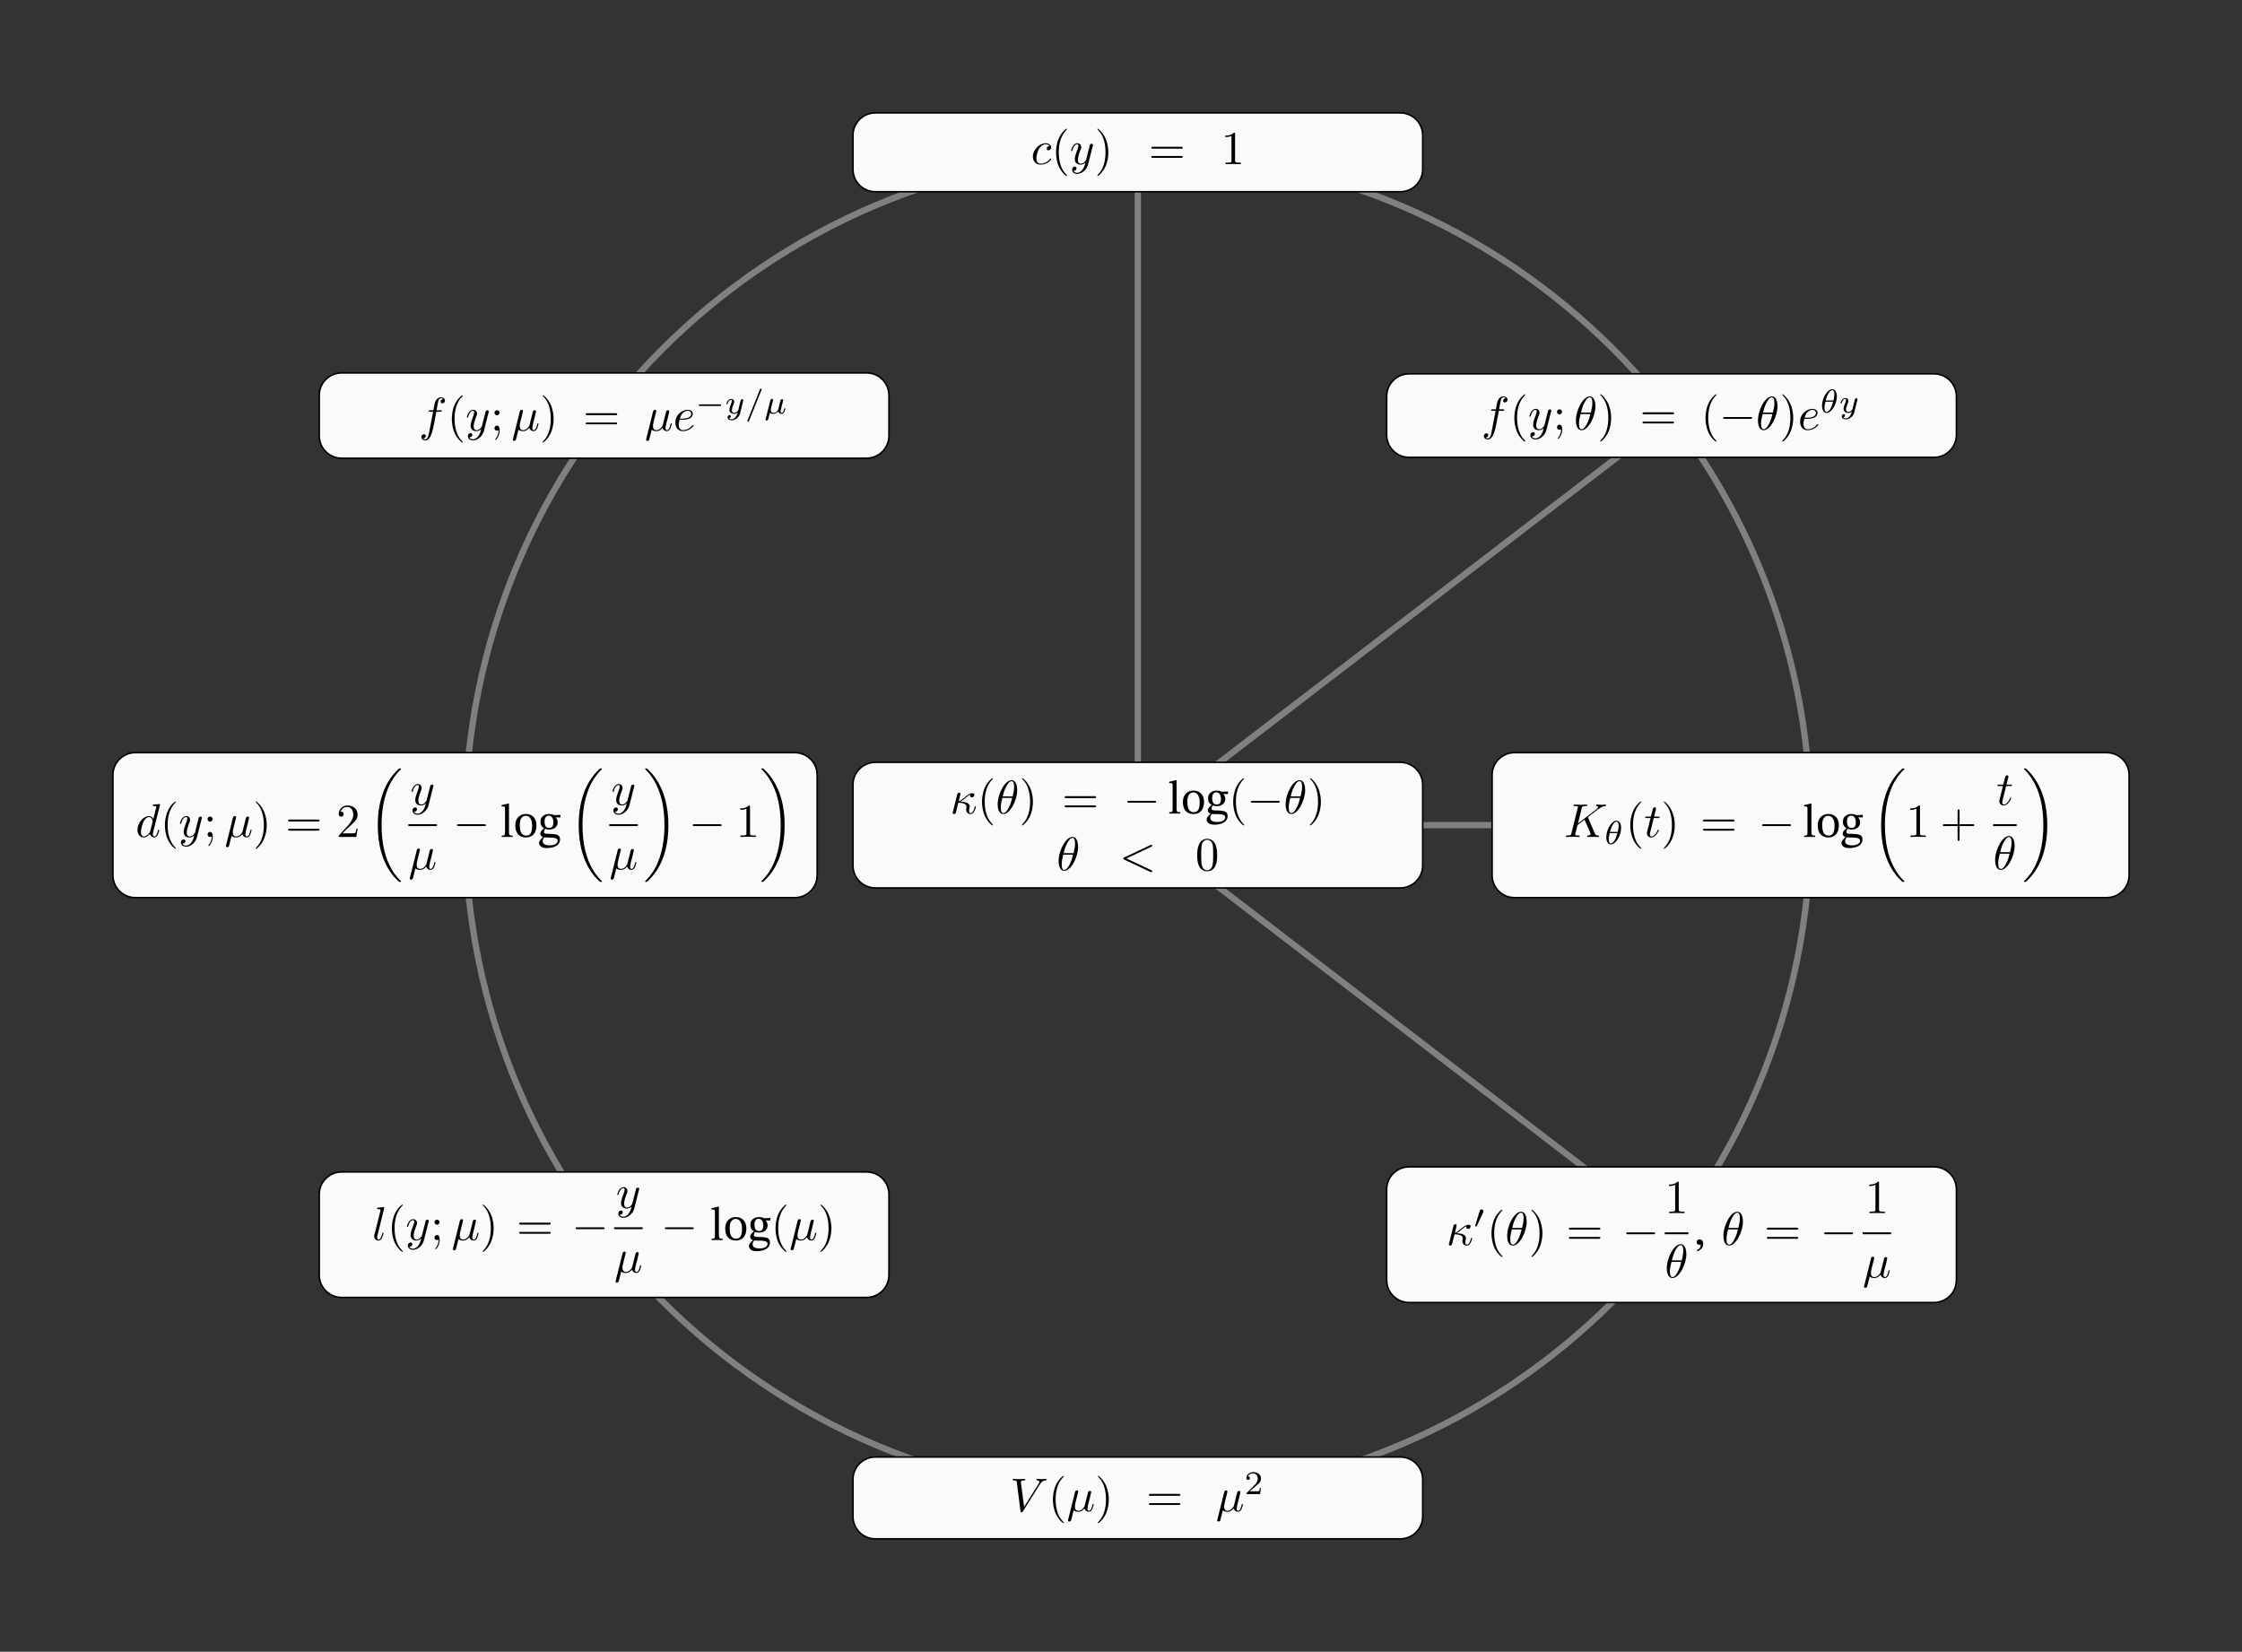 <?xml version="1.0" encoding="UTF-8"?>
<svg xmlns="http://www.w3.org/2000/svg" xmlns:xlink="http://www.w3.org/1999/xlink" width="283.395pt" height="208.778pt" viewBox="0 0 283.395 208.778" version="1.1">
<rect x="0" y="0" width="283.395" height="208.778" fill="#333333" stroke="none"/>
<defs>
<g>
<symbol overflow="visible" id="glyph0-0">
<path style="stroke:none;" d=""/>
</symbol>
<symbol overflow="visible" id="glyph0-1">
<path style="stroke:none;" d="M 0.359 -0.234 C 0.328 -0.156 0.328 -0.141 0.328 -0.094 C 0.328 0.016 0.406 0.062 0.5 0.062 C 0.688 0.062 0.719 -0.078 0.766 -0.266 C 0.828 -0.484 0.797 -0.375 1.047 -1.375 C 1.547 -1.359 2.078 -1.25 2.078 -0.875 C 2.078 -0.828 2.078 -0.797 2.062 -0.734 C 2.031 -0.641 2.031 -0.578 2.031 -0.531 C 2.031 -0.172 2.266 0.062 2.578 0.062 C 2.766 0.062 2.922 -0.047 3.047 -0.25 C 3.203 -0.5 3.266 -0.844 3.266 -0.859 C 3.266 -0.922 3.219 -0.922 3.203 -0.922 C 3.141 -0.922 3.125 -0.891 3.109 -0.812 C 3 -0.391 2.859 -0.062 2.594 -0.062 C 2.469 -0.062 2.406 -0.141 2.406 -0.359 C 2.406 -0.438 2.422 -0.594 2.453 -0.688 C 2.453 -0.734 2.484 -0.812 2.484 -0.891 C 2.484 -1.453 1.656 -1.484 1.312 -1.5 C 1.516 -1.609 1.703 -1.766 1.859 -1.906 C 2.141 -2.141 2.312 -2.281 2.562 -2.391 C 2.547 -2.359 2.531 -2.281 2.531 -2.25 C 2.531 -2.188 2.562 -2.047 2.75 -2.047 C 2.938 -2.047 3.078 -2.219 3.078 -2.375 C 3.078 -2.422 3.047 -2.578 2.844 -2.578 C 2.469 -2.578 2.125 -2.281 1.859 -2.062 C 1.453 -1.719 1.297 -1.625 1.094 -1.547 C 1.109 -1.609 1.172 -1.922 1.203 -2.016 C 1.25 -2.172 1.312 -2.453 1.312 -2.484 C 1.312 -2.578 1.25 -2.641 1.141 -2.641 C 1.125 -2.641 0.953 -2.641 0.906 -2.422 Z M 0.359 -0.234 "/>
</symbol>
<symbol overflow="visible" id="glyph0-2">
<path style="stroke:none;" d="M 2.719 -2.984 C 2.719 -3.391 2.609 -4.219 2 -4.219 C 1.172 -4.219 0.25 -2.531 0.25 -1.156 C 0.25 -0.594 0.422 0.062 0.969 0.062 C 1.812 0.062 2.719 -1.656 2.719 -2.984 Z M 0.891 -2.172 C 0.984 -2.562 1.109 -3.031 1.344 -3.453 C 1.516 -3.75 1.734 -4.094 2 -4.094 C 2.297 -4.094 2.328 -3.703 2.328 -3.359 C 2.328 -3.062 2.281 -2.766 2.141 -2.172 Z M 2.078 -1.984 C 2.016 -1.703 1.891 -1.203 1.656 -0.766 C 1.453 -0.359 1.234 -0.062 0.969 -0.062 C 0.766 -0.062 0.641 -0.234 0.641 -0.797 C 0.641 -1.047 0.688 -1.391 0.844 -1.984 Z M 2.078 -1.984 "/>
</symbol>
<symbol overflow="visible" id="glyph0-3">
<path style="stroke:none;" d="M 4.047 -2.984 C 4.109 -3.016 4.156 -3.047 4.156 -3.109 C 4.156 -3.172 4.094 -3.234 4.031 -3.234 C 4.016 -3.234 4 -3.234 3.922 -3.188 L 0.609 -1.625 C 0.547 -1.594 0.5 -1.562 0.5 -1.5 C 0.5 -1.422 0.547 -1.391 0.609 -1.359 L 3.922 0.203 C 4 0.234 4.016 0.234 4.031 0.234 C 4.094 0.234 4.156 0.188 4.156 0.125 C 4.156 0.047 4.109 0.031 4.047 -0.016 L 0.891 -1.5 Z M 4.047 -2.984 "/>
</symbol>
<symbol overflow="visible" id="glyph0-4">
<path style="stroke:none;" d="M 2.375 -2.281 C 2.281 -2.281 2.188 -2.281 2.109 -2.188 C 2.016 -2.094 2 -2 2 -1.953 C 2 -1.812 2.109 -1.75 2.219 -1.75 C 2.391 -1.75 2.562 -1.891 2.562 -2.125 C 2.562 -2.422 2.281 -2.641 1.844 -2.641 C 1.047 -2.641 0.25 -1.797 0.25 -0.953 C 0.25 -0.406 0.594 0.062 1.219 0.062 C 2.078 0.062 2.578 -0.562 2.578 -0.641 C 2.578 -0.672 2.531 -0.719 2.5 -0.719 C 2.469 -0.719 2.453 -0.703 2.422 -0.656 C 1.953 -0.062 1.297 -0.062 1.234 -0.062 C 0.844 -0.062 0.688 -0.359 0.688 -0.719 C 0.688 -0.969 0.812 -1.547 1.016 -1.922 C 1.203 -2.25 1.531 -2.516 1.859 -2.516 C 2.062 -2.516 2.281 -2.438 2.375 -2.281 Z M 2.375 -2.281 "/>
</symbol>
<symbol overflow="visible" id="glyph0-5">
<path style="stroke:none;" d="M 2.906 -2.281 C 2.938 -2.359 2.938 -2.375 2.938 -2.422 C 2.938 -2.531 2.844 -2.578 2.766 -2.578 C 2.703 -2.578 2.609 -2.547 2.547 -2.453 C 2.531 -2.422 2.484 -2.234 2.469 -2.125 C 2.422 -1.969 2.375 -1.812 2.344 -1.656 L 2.078 -0.578 C 2.047 -0.484 1.797 -0.062 1.406 -0.062 C 1.094 -0.062 1.031 -0.328 1.031 -0.547 C 1.031 -0.828 1.125 -1.203 1.328 -1.719 C 1.438 -1.969 1.453 -2.031 1.453 -2.156 C 1.453 -2.422 1.266 -2.641 0.969 -2.641 C 0.391 -2.641 0.172 -1.781 0.172 -1.719 C 0.172 -1.656 0.234 -1.656 0.25 -1.656 C 0.312 -1.656 0.312 -1.672 0.344 -1.766 C 0.5 -2.328 0.734 -2.516 0.953 -2.516 C 1 -2.516 1.094 -2.516 1.094 -2.328 C 1.094 -2.172 1.031 -2.016 1 -1.906 C 0.75 -1.266 0.641 -0.922 0.641 -0.641 C 0.641 -0.109 1.016 0.062 1.375 0.062 C 1.609 0.062 1.812 -0.031 1.984 -0.203 C 1.906 0.109 1.828 0.406 1.594 0.719 C 1.438 0.922 1.203 1.094 0.938 1.094 C 0.844 1.094 0.578 1.078 0.484 0.844 C 0.578 0.844 0.656 0.844 0.734 0.766 C 0.797 0.719 0.859 0.641 0.859 0.531 C 0.859 0.344 0.688 0.312 0.641 0.312 C 0.5 0.312 0.297 0.406 0.297 0.703 C 0.297 1 0.562 1.234 0.938 1.234 C 1.547 1.234 2.172 0.688 2.328 0 Z M 2.906 -2.281 "/>
</symbol>
<symbol overflow="visible" id="glyph0-6">
<path style="stroke:none;" d="M 2.203 -2.391 L 2.703 -2.391 C 2.828 -2.391 2.891 -2.391 2.891 -2.516 C 2.891 -2.578 2.828 -2.578 2.734 -2.578 L 2.234 -2.578 L 2.359 -3.266 C 2.375 -3.391 2.469 -3.812 2.5 -3.891 C 2.562 -4 2.656 -4.094 2.781 -4.094 C 2.812 -4.094 2.969 -4.094 3.078 -3.984 C 2.812 -3.953 2.75 -3.75 2.75 -3.656 C 2.75 -3.516 2.859 -3.453 2.969 -3.453 C 3.125 -3.453 3.297 -3.578 3.297 -3.812 C 3.297 -4.078 3.031 -4.219 2.781 -4.219 C 2.578 -4.219 2.203 -4.109 2.016 -3.516 C 1.984 -3.391 1.969 -3.328 1.828 -2.578 L 1.406 -2.578 C 1.297 -2.578 1.234 -2.578 1.234 -2.469 C 1.234 -2.391 1.281 -2.391 1.406 -2.391 L 1.797 -2.391 L 1.344 -0.031 C 1.234 0.547 1.141 1.094 0.828 1.094 C 0.797 1.094 0.656 1.094 0.531 0.984 C 0.812 0.969 0.875 0.75 0.875 0.672 C 0.875 0.531 0.766 0.453 0.641 0.453 C 0.484 0.453 0.312 0.594 0.312 0.812 C 0.312 1.078 0.578 1.234 0.828 1.234 C 1.156 1.234 1.391 0.875 1.5 0.641 C 1.688 0.266 1.828 -0.453 1.844 -0.5 Z M 2.203 -2.391 "/>
</symbol>
<symbol overflow="visible" id="glyph0-7">
<path style="stroke:none;" d="M 1.125 -1.375 C 1.297 -1.375 1.734 -1.391 2.031 -1.516 C 2.453 -1.703 2.484 -2.047 2.484 -2.141 C 2.484 -2.406 2.25 -2.641 1.844 -2.641 C 1.172 -2.641 0.281 -2.062 0.281 -1.016 C 0.281 -0.406 0.625 0.062 1.219 0.062 C 2.078 0.062 2.578 -0.562 2.578 -0.641 C 2.578 -0.672 2.531 -0.719 2.5 -0.719 C 2.469 -0.719 2.453 -0.703 2.422 -0.656 C 1.953 -0.062 1.297 -0.062 1.234 -0.062 C 0.766 -0.062 0.703 -0.562 0.703 -0.766 C 0.703 -0.828 0.719 -1.016 0.797 -1.375 Z M 0.844 -1.516 C 1.078 -2.422 1.688 -2.516 1.844 -2.516 C 2.125 -2.516 2.281 -2.344 2.281 -2.141 C 2.281 -1.516 1.328 -1.516 1.078 -1.516 Z M 0.844 -1.516 "/>
</symbol>
<symbol overflow="visible" id="glyph0-8">
<path style="stroke:none;" d="M 3.047 -2.422 C 3.047 -2.438 3.016 -2.484 3.016 -2.5 C 3.016 -2.5 3.125 -2.594 3.188 -2.641 L 4.234 -3.453 C 4.797 -3.859 5.031 -3.891 5.219 -3.906 C 5.266 -3.906 5.312 -3.906 5.312 -4.016 C 5.312 -4.047 5.297 -4.094 5.25 -4.094 C 5.125 -4.094 4.969 -4.062 4.828 -4.062 C 4.609 -4.062 4.375 -4.094 4.172 -4.094 C 4.125 -4.094 4.047 -4.094 4.047 -3.969 C 4.047 -3.922 4.078 -3.906 4.125 -3.906 C 4.25 -3.891 4.312 -3.859 4.312 -3.781 C 4.312 -3.672 4.125 -3.531 4.094 -3.5 L 1.766 -1.703 L 2.234 -3.625 C 2.297 -3.844 2.297 -3.906 2.734 -3.906 C 2.891 -3.906 2.938 -3.906 2.938 -4.016 C 2.938 -4.078 2.891 -4.094 2.859 -4.094 C 2.688 -4.094 2.266 -4.062 2.094 -4.062 C 1.922 -4.062 1.5 -4.094 1.328 -4.094 C 1.281 -4.094 1.203 -4.094 1.203 -3.969 C 1.203 -3.906 1.25 -3.906 1.375 -3.906 C 1.453 -3.906 1.562 -3.891 1.641 -3.891 C 1.734 -3.875 1.766 -3.859 1.766 -3.797 C 1.766 -3.766 1.766 -3.75 1.734 -3.688 L 0.938 -0.469 C 0.875 -0.234 0.875 -0.188 0.391 -0.188 C 0.297 -0.188 0.234 -0.188 0.234 -0.078 C 0.234 0 0.297 0 0.312 0 C 0.484 0 0.906 -0.016 1.078 -0.016 C 1.203 -0.016 1.328 -0.016 1.453 -0.016 C 1.594 -0.016 1.719 0 1.844 0 C 1.891 0 1.969 0 1.969 -0.125 C 1.969 -0.188 1.922 -0.188 1.797 -0.188 C 1.578 -0.188 1.406 -0.188 1.406 -0.297 C 1.406 -0.328 1.453 -0.469 1.469 -0.562 C 1.547 -0.875 1.625 -1.188 1.703 -1.5 L 2.594 -2.188 L 3.297 -0.578 C 3.359 -0.422 3.359 -0.406 3.359 -0.375 C 3.359 -0.188 3.109 -0.188 3.047 -0.188 C 2.984 -0.188 2.922 -0.188 2.922 -0.062 C 2.922 0 2.984 0 3 0 C 3.25 0 3.5 -0.016 3.734 -0.016 C 3.859 -0.016 4.188 0 4.328 0 C 4.344 0 4.422 0 4.422 -0.125 C 4.422 -0.188 4.359 -0.188 4.312 -0.188 C 4.062 -0.188 3.984 -0.25 3.891 -0.453 Z M 3.047 -2.422 "/>
</symbol>
<symbol overflow="visible" id="glyph0-9">
<path style="stroke:none;" d="M 1.234 -2.391 L 1.797 -2.391 C 1.922 -2.391 1.969 -2.391 1.969 -2.516 C 1.969 -2.578 1.922 -2.578 1.812 -2.578 L 1.281 -2.578 C 1.5 -3.422 1.531 -3.547 1.531 -3.578 C 1.531 -3.688 1.453 -3.75 1.359 -3.75 C 1.328 -3.75 1.172 -3.734 1.109 -3.531 L 0.875 -2.578 L 0.312 -2.578 C 0.203 -2.578 0.141 -2.578 0.141 -2.469 C 0.141 -2.391 0.188 -2.391 0.312 -2.391 L 0.828 -2.391 C 0.406 -0.688 0.375 -0.594 0.375 -0.484 C 0.375 -0.156 0.609 0.062 0.922 0.062 C 1.531 0.062 1.875 -0.812 1.875 -0.859 C 1.875 -0.922 1.828 -0.922 1.812 -0.922 C 1.75 -0.922 1.75 -0.891 1.719 -0.828 C 1.453 -0.203 1.141 -0.062 0.938 -0.062 C 0.812 -0.062 0.75 -0.141 0.75 -0.344 C 0.75 -0.484 0.766 -0.531 0.797 -0.625 Z M 1.234 -2.391 "/>
</symbol>
<symbol overflow="visible" id="glyph0-10">
<path style="stroke:none;" d="M 1.375 -2.094 C 1.406 -2.219 1.469 -2.453 1.469 -2.484 C 1.469 -2.578 1.406 -2.641 1.297 -2.641 C 1.281 -2.641 1.109 -2.641 1.062 -2.422 L 0.203 1.031 C 0.172 1.109 0.172 1.125 0.172 1.125 C 0.172 1.219 0.25 1.297 0.344 1.297 C 0.469 1.297 0.547 1.188 0.562 1.172 C 0.578 1.109 0.656 0.797 0.891 -0.125 C 1.078 0.047 1.344 0.062 1.469 0.062 C 1.891 0.062 2.125 -0.203 2.266 -0.375 C 2.312 -0.109 2.531 0.062 2.797 0.062 C 3.016 0.062 3.141 -0.078 3.25 -0.266 C 3.344 -0.484 3.422 -0.844 3.422 -0.859 C 3.422 -0.922 3.375 -0.922 3.344 -0.922 C 3.297 -0.922 3.281 -0.891 3.266 -0.812 C 3.172 -0.422 3.062 -0.062 2.812 -0.062 C 2.656 -0.062 2.641 -0.219 2.641 -0.344 C 2.641 -0.469 2.703 -0.75 2.75 -0.969 L 2.922 -1.609 C 2.938 -1.703 3 -1.922 3.016 -2.016 C 3.047 -2.156 3.109 -2.375 3.109 -2.422 C 3.109 -2.531 3.031 -2.578 2.938 -2.578 C 2.906 -2.578 2.75 -2.578 2.703 -2.375 L 2.422 -1.25 C 2.359 -0.953 2.281 -0.703 2.266 -0.641 C 2.266 -0.609 1.969 -0.062 1.484 -0.062 C 1.188 -0.062 1.047 -0.266 1.047 -0.594 C 1.047 -0.766 1.094 -0.922 1.125 -1.094 Z M 1.375 -2.094 "/>
</symbol>
<symbol overflow="visible" id="glyph0-11">
<path style="stroke:none;" d="M 3.766 -3.406 C 4.047 -3.875 4.297 -3.891 4.531 -3.906 C 4.594 -3.906 4.609 -4.016 4.609 -4.016 C 4.609 -4.062 4.578 -4.094 4.531 -4.094 C 4.375 -4.094 4.188 -4.062 4.031 -4.062 C 3.844 -4.062 3.625 -4.094 3.438 -4.094 C 3.406 -4.094 3.328 -4.094 3.328 -3.969 C 3.328 -3.906 3.375 -3.906 3.422 -3.906 C 3.578 -3.891 3.703 -3.828 3.703 -3.703 C 3.703 -3.609 3.609 -3.484 3.609 -3.484 L 1.766 -0.562 L 1.359 -3.719 C 1.359 -3.828 1.5 -3.906 1.781 -3.906 C 1.859 -3.906 1.922 -3.906 1.922 -4.016 C 1.922 -4.078 1.875 -4.094 1.844 -4.094 C 1.609 -4.094 1.344 -4.062 1.094 -4.062 C 1 -4.062 0.875 -4.078 0.766 -4.078 C 0.672 -4.078 0.547 -4.094 0.453 -4.094 C 0.406 -4.094 0.328 -4.094 0.328 -3.969 C 0.328 -3.906 0.391 -3.906 0.484 -3.906 C 0.812 -3.906 0.828 -3.844 0.844 -3.703 L 1.312 0 C 1.328 0.109 1.359 0.125 1.438 0.125 C 1.531 0.125 1.562 0.109 1.609 0.031 Z M 3.766 -3.406 "/>
</symbol>
<symbol overflow="visible" id="glyph0-12">
<path style="stroke:none;" d="M 1.547 -4.094 C 1.547 -4.094 1.547 -4.156 1.469 -4.156 C 1.328 -4.156 0.891 -4.109 0.734 -4.094 C 0.688 -4.094 0.625 -4.078 0.625 -3.969 C 0.625 -3.906 0.688 -3.906 0.766 -3.906 C 1.062 -3.906 1.062 -3.844 1.062 -3.797 L 1.047 -3.688 L 0.297 -0.688 C 0.281 -0.625 0.266 -0.578 0.266 -0.484 C 0.266 -0.141 0.531 0.062 0.812 0.062 C 1 0.062 1.156 -0.047 1.25 -0.266 C 1.359 -0.5 1.438 -0.844 1.438 -0.859 C 1.438 -0.922 1.375 -0.922 1.359 -0.922 C 1.297 -0.922 1.297 -0.891 1.281 -0.812 C 1.172 -0.422 1.062 -0.062 0.828 -0.062 C 0.641 -0.062 0.641 -0.25 0.641 -0.344 C 0.641 -0.484 0.656 -0.516 0.688 -0.625 Z M 1.547 -4.094 "/>
</symbol>
<symbol overflow="visible" id="glyph0-13">
<path style="stroke:none;" d="M 3.094 -4.094 C 3.094 -4.094 3.094 -4.156 3.016 -4.156 C 2.922 -4.156 2.359 -4.094 2.25 -4.094 C 2.203 -4.078 2.172 -4.047 2.172 -3.969 C 2.172 -3.906 2.219 -3.906 2.312 -3.906 C 2.594 -3.906 2.609 -3.859 2.609 -3.797 L 2.594 -3.688 L 2.234 -2.266 C 2.125 -2.484 1.953 -2.641 1.688 -2.641 C 0.984 -2.641 0.234 -1.766 0.234 -0.891 C 0.234 -0.328 0.562 0.062 1.031 0.062 C 1.156 0.062 1.453 0.047 1.812 -0.391 C 1.859 -0.125 2.078 0.062 2.359 0.062 C 2.562 0.062 2.703 -0.078 2.797 -0.266 C 2.906 -0.484 2.984 -0.844 2.984 -0.859 C 2.984 -0.922 2.922 -0.922 2.906 -0.922 C 2.844 -0.922 2.844 -0.891 2.828 -0.812 C 2.719 -0.422 2.609 -0.062 2.375 -0.062 C 2.203 -0.062 2.188 -0.219 2.188 -0.344 C 2.188 -0.484 2.203 -0.531 2.219 -0.625 Z M 1.844 -0.719 C 1.812 -0.609 1.812 -0.594 1.719 -0.484 C 1.453 -0.156 1.219 -0.062 1.047 -0.062 C 0.75 -0.062 0.672 -0.391 0.672 -0.625 C 0.672 -0.922 0.859 -1.656 1 -1.938 C 1.172 -2.297 1.453 -2.516 1.688 -2.516 C 2.078 -2.516 2.156 -2.016 2.156 -1.984 C 2.156 -1.953 2.141 -1.922 2.141 -1.891 Z M 1.844 -0.719 "/>
</symbol>
<symbol overflow="visible" id="glyph1-0">
<path style="stroke:none;" d=""/>
</symbol>
<symbol overflow="visible" id="glyph1-1">
<path style="stroke:none;" d="M 1.984 1.438 C 1.984 1.422 1.984 1.406 1.875 1.297 C 1.125 0.547 0.938 -0.578 0.938 -1.5 C 0.938 -2.531 1.172 -3.578 1.906 -4.328 C 1.984 -4.406 1.984 -4.406 1.984 -4.422 C 1.984 -4.469 1.953 -4.484 1.922 -4.484 C 1.859 -4.484 1.328 -4.078 0.969 -3.328 C 0.672 -2.656 0.594 -2 0.594 -1.5 C 0.594 -1.031 0.656 -0.312 0.984 0.375 C 1.344 1.109 1.859 1.5 1.922 1.5 C 1.953 1.5 1.984 1.484 1.984 1.438 Z M 1.984 1.438 "/>
</symbol>
<symbol overflow="visible" id="glyph1-2">
<path style="stroke:none;" d="M 1.734 -1.5 C 1.734 -1.969 1.656 -2.688 1.328 -3.359 C 0.969 -4.094 0.453 -4.484 0.406 -4.484 C 0.359 -4.484 0.344 -4.469 0.344 -4.422 C 0.344 -4.406 0.344 -4.406 0.453 -4.297 C 1.047 -3.703 1.375 -2.75 1.375 -1.5 C 1.375 -0.469 1.156 0.578 0.422 1.328 C 0.344 1.406 0.344 1.422 0.344 1.438 C 0.344 1.469 0.359 1.5 0.406 1.5 C 0.453 1.5 1 1.094 1.359 0.328 C 1.656 -0.328 1.734 -1 1.734 -1.5 Z M 1.734 -1.5 "/>
</symbol>
<symbol overflow="visible" id="glyph1-3">
<path style="stroke:none;" d="M 4.109 -1.953 C 4.203 -1.953 4.312 -1.953 4.312 -2.078 C 4.312 -2.203 4.203 -2.203 4.125 -2.203 L 0.531 -2.203 C 0.453 -2.203 0.328 -2.203 0.328 -2.078 C 0.328 -1.953 0.453 -1.953 0.531 -1.953 Z M 4.125 -0.797 C 4.203 -0.797 4.312 -0.797 4.312 -0.922 C 4.312 -1.031 4.203 -1.031 4.109 -1.031 L 0.531 -1.031 C 0.453 -1.031 0.328 -1.031 0.328 -0.922 C 0.328 -0.797 0.453 -0.797 0.531 -0.797 Z M 4.125 -0.797 "/>
</symbol>
<symbol overflow="visible" id="glyph1-4">
<path style="stroke:none;" d="M 2.75 -1.922 C 2.75 -2.391 2.719 -2.875 2.516 -3.312 C 2.234 -3.891 1.75 -3.984 1.5 -3.984 C 1.141 -3.984 0.703 -3.828 0.453 -3.266 C 0.266 -2.859 0.234 -2.391 0.234 -1.922 C 0.234 -1.469 0.25 -0.922 0.5 -0.469 C 0.766 0.016 1.203 0.125 1.484 0.125 C 1.812 0.125 2.266 0 2.531 -0.562 C 2.719 -0.969 2.75 -1.438 2.75 -1.922 Z M 1.484 0 C 1.25 0 0.906 -0.156 0.797 -0.719 C 0.734 -1.078 0.734 -1.641 0.734 -1.984 C 0.734 -2.375 0.734 -2.766 0.781 -3.094 C 0.891 -3.797 1.344 -3.859 1.484 -3.859 C 1.688 -3.859 2.078 -3.75 2.203 -3.156 C 2.25 -2.812 2.25 -2.359 2.25 -1.984 C 2.25 -1.531 2.25 -1.125 2.188 -0.75 C 2.094 -0.172 1.766 0 1.484 0 Z M 1.484 0 "/>
</symbol>
<symbol overflow="visible" id="glyph1-5">
<path style="stroke:none;" d="M 1.766 -3.828 C 1.766 -3.969 1.766 -3.984 1.625 -3.984 C 1.25 -3.609 0.719 -3.609 0.531 -3.609 L 0.531 -3.422 C 0.656 -3.422 1 -3.422 1.312 -3.578 L 1.312 -0.469 C 1.312 -0.25 1.297 -0.188 0.766 -0.188 L 0.562 -0.188 L 0.562 0 C 0.781 -0.016 1.297 -0.016 1.531 -0.016 C 1.781 -0.016 2.297 -0.016 2.5 0 L 2.5 -0.188 L 2.312 -0.188 C 1.781 -0.188 1.766 -0.25 1.766 -0.469 Z M 1.766 -3.828 "/>
</symbol>
<symbol overflow="visible" id="glyph1-6">
<path style="stroke:none;" d="M 1.156 -2.266 C 1.156 -2.438 1 -2.578 0.828 -2.578 C 0.656 -2.578 0.516 -2.438 0.516 -2.266 C 0.516 -2.094 0.656 -1.938 0.828 -1.938 C 1 -1.938 1.156 -2.094 1.156 -2.266 Z M 1.031 -0.062 C 1.031 0.109 1.031 0.562 0.656 1.016 C 0.609 1.062 0.609 1.078 0.609 1.094 C 0.609 1.125 0.641 1.156 0.672 1.156 C 0.734 1.156 1.172 0.672 1.172 -0.016 C 1.172 -0.188 1.156 -0.641 0.828 -0.641 C 0.625 -0.641 0.516 -0.469 0.516 -0.312 C 0.516 -0.156 0.609 0 0.828 0 C 0.859 0 0.875 0 0.875 0 C 0.922 -0.016 0.984 -0.031 1.031 -0.062 Z M 1.031 -0.062 "/>
</symbol>
<symbol overflow="visible" id="glyph1-7">
<path style="stroke:none;" d="M 2.453 -1.375 L 4.125 -1.375 C 4.203 -1.375 4.312 -1.375 4.312 -1.5 C 4.312 -1.609 4.203 -1.609 4.125 -1.609 L 2.453 -1.609 L 2.453 -3.297 C 2.453 -3.375 2.453 -3.484 2.328 -3.484 C 2.203 -3.484 2.203 -3.375 2.203 -3.297 L 2.203 -1.609 L 0.531 -1.609 C 0.453 -1.609 0.328 -1.609 0.328 -1.5 C 0.328 -1.375 0.453 -1.375 0.531 -1.375 L 2.203 -1.375 L 2.203 0.297 C 2.203 0.391 2.203 0.5 2.328 0.5 C 2.453 0.5 2.453 0.391 2.453 0.297 Z M 2.453 -1.375 "/>
</symbol>
<symbol overflow="visible" id="glyph1-8">
<path style="stroke:none;" d="M 0.766 -0.453 L 1.391 -1.078 C 2.328 -1.906 2.688 -2.219 2.688 -2.828 C 2.688 -3.5 2.141 -3.984 1.422 -3.984 C 0.734 -3.984 0.297 -3.438 0.297 -2.906 C 0.297 -2.562 0.594 -2.562 0.609 -2.562 C 0.719 -2.562 0.922 -2.641 0.922 -2.891 C 0.922 -3.047 0.812 -3.203 0.609 -3.203 C 0.562 -3.203 0.547 -3.203 0.531 -3.188 C 0.672 -3.578 1 -3.797 1.344 -3.797 C 1.891 -3.797 2.141 -3.312 2.141 -2.828 C 2.141 -2.344 1.844 -1.875 1.516 -1.5 L 0.359 -0.219 C 0.297 -0.156 0.297 -0.141 0.297 0 L 2.516 0 L 2.688 -1.047 L 2.531 -1.047 C 2.5 -0.859 2.469 -0.594 2.406 -0.516 C 2.359 -0.453 1.969 -0.453 1.844 -0.453 Z M 0.766 -0.453 "/>
</symbol>
<symbol overflow="visible" id="glyph2-0">
<path style="stroke:none;" d=""/>
</symbol>
<symbol overflow="visible" id="glyph2-1">
<path style="stroke:none;" d="M 3.938 -1.375 C 4.047 -1.375 4.156 -1.375 4.156 -1.5 C 4.156 -1.609 4.047 -1.609 3.938 -1.609 L 0.703 -1.609 C 0.609 -1.609 0.5 -1.609 0.5 -1.5 C 0.5 -1.375 0.609 -1.375 0.703 -1.375 Z M 3.938 -1.375 "/>
</symbol>
<symbol overflow="visible" id="glyph3-0">
<path style="stroke:none;" d="M 3.562 1.016 L 0.062 1.016 L 0.062 -4.703 L 3.562 -4.703 Z M 1.797 0.047 C 1.68 0.047 1.594 0.016 1.531 -0.047 C 1.477 -0.109 1.453 -0.188 1.453 -0.281 C 1.453 -0.383 1.484 -0.469 1.547 -0.531 C 1.609 -0.602 1.695 -0.641 1.812 -0.641 C 1.914 -0.641 1.992 -0.602 2.047 -0.531 C 2.109 -0.457 2.141 -0.375 2.141 -0.281 C 2.141 -0.188 2.109 -0.109 2.047 -0.047 C 1.992 0.016 1.91 0.047 1.797 0.047 Z M 0.359 -4.391 L 0.359 0.688 L 3.25 0.688 L 3.25 -4.391 Z M 1.922 -1.016 L 1.672 -1.016 L 1.672 -1.172 C 1.672 -1.328 1.691 -1.461 1.734 -1.578 C 1.785 -1.703 1.844 -1.816 1.906 -1.922 C 1.977 -2.023 2.047 -2.129 2.109 -2.234 C 2.172 -2.348 2.223 -2.473 2.266 -2.609 C 2.316 -2.742 2.344 -2.906 2.344 -3.094 C 2.344 -3.332 2.285 -3.504 2.172 -3.609 C 2.055 -3.723 1.906 -3.781 1.719 -3.781 C 1.539 -3.781 1.41 -3.75 1.328 -3.688 C 1.242 -3.625 1.203 -3.547 1.203 -3.453 C 1.203 -3.391 1.211 -3.336 1.234 -3.297 C 1.254 -3.266 1.273 -3.227 1.297 -3.188 C 1.316 -3.156 1.328 -3.098 1.328 -3.016 C 1.328 -2.93 1.301 -2.867 1.25 -2.828 C 1.195 -2.785 1.133 -2.766 1.062 -2.766 C 0.852 -2.766 0.75 -2.898 0.75 -3.172 C 0.75 -3.422 0.844 -3.617 1.031 -3.766 C 1.219 -3.922 1.461 -4 1.766 -4 C 1.961 -4 2.145 -3.969 2.312 -3.906 C 2.477 -3.844 2.613 -3.742 2.719 -3.609 C 2.82 -3.484 2.875 -3.316 2.875 -3.109 C 2.875 -2.93 2.844 -2.77 2.781 -2.625 C 2.719 -2.477 2.641 -2.336 2.547 -2.203 C 2.453 -2.078 2.352 -1.957 2.25 -1.844 C 2.156 -1.727 2.078 -1.609 2.016 -1.484 C 1.953 -1.367 1.922 -1.242 1.922 -1.109 Z M 1.922 -1.016 "/>
</symbol>
<symbol overflow="visible" id="glyph3-1">
<path style="stroke:none;" d="M 1.562 0 L 0.172 0 L 0.172 -0.172 C 0.305 -0.172 0.406 -0.18 0.469 -0.203 C 0.531 -0.234 0.566 -0.281 0.578 -0.344 C 0.586 -0.406 0.594 -0.492 0.594 -0.609 L 0.594 -3.609 C 0.594 -3.734 0.566 -3.805 0.516 -3.828 C 0.473 -3.848 0.414 -3.859 0.344 -3.859 C 0.289 -3.859 0.242 -3.859 0.203 -3.859 C 0.172 -3.859 0.156 -3.859 0.156 -3.859 L 0.156 -4.016 L 0.953 -4.219 L 1.094 -4.219 L 1.094 -0.609 C 1.094 -0.492 1.102 -0.406 1.125 -0.344 C 1.145 -0.281 1.188 -0.234 1.25 -0.203 C 1.312 -0.18 1.414 -0.172 1.562 -0.172 Z M 1.562 0 "/>
</symbol>
<symbol overflow="visible" id="glyph3-2">
<path style="stroke:none;" d="M 1.547 0.062 C 1.129 0.062 0.801 -0.066 0.562 -0.328 C 0.32 -0.586 0.203 -0.961 0.203 -1.453 C 0.203 -1.742 0.254 -1.992 0.359 -2.203 C 0.473 -2.422 0.629 -2.594 0.828 -2.719 C 1.035 -2.844 1.273 -2.906 1.547 -2.906 C 1.953 -2.906 2.273 -2.773 2.516 -2.516 C 2.754 -2.266 2.875 -1.914 2.875 -1.469 C 2.875 -1.133 2.816 -0.852 2.703 -0.625 C 2.586 -0.395 2.43 -0.223 2.234 -0.109 C 2.035 0.004 1.805 0.062 1.547 0.062 Z M 1.562 -0.172 C 1.727 -0.172 1.863 -0.207 1.969 -0.281 C 2.082 -0.363 2.172 -0.492 2.234 -0.672 C 2.297 -0.859 2.328 -1.113 2.328 -1.438 C 2.328 -1.812 2.258 -2.109 2.125 -2.328 C 1.988 -2.555 1.785 -2.672 1.516 -2.672 C 1.285 -2.672 1.102 -2.57 0.969 -2.375 C 0.832 -2.188 0.766 -1.906 0.766 -1.531 C 0.766 -1.051 0.832 -0.703 0.969 -0.484 C 1.113 -0.273 1.312 -0.172 1.562 -0.172 Z M 1.562 -0.172 "/>
</symbol>
<symbol overflow="visible" id="glyph3-3">
<path style="stroke:none;" d="M 1.141 1.406 C 0.879 1.406 0.676 1.375 0.531 1.312 C 0.383 1.25 0.281 1.164 0.219 1.062 C 0.156 0.957 0.125 0.852 0.125 0.75 C 0.125 0.645 0.164 0.535 0.25 0.422 C 0.332 0.316 0.453 0.188 0.609 0.031 L 0.609 -0.031 L 0.797 0 C 0.711 0.133 0.656 0.238 0.625 0.312 C 0.602 0.395 0.594 0.473 0.594 0.547 C 0.594 0.711 0.664 0.836 0.812 0.922 C 0.957 1.016 1.18 1.062 1.484 1.062 C 1.723 1.062 1.914 1.031 2.062 0.969 C 2.207 0.914 2.312 0.844 2.375 0.75 C 2.445 0.664 2.484 0.582 2.484 0.5 C 2.484 0.383 2.445 0.297 2.375 0.234 C 2.301 0.18 2.207 0.145 2.094 0.125 C 1.988 0.102 1.875 0.086 1.75 0.078 C 1.633 0.078 1.531 0.078 1.438 0.078 C 1.258 0.066 1.125 0.062 1.031 0.062 C 0.938 0.062 0.867 0.062 0.828 0.062 C 0.785 0.062 0.75 0.062 0.719 0.062 L 0.672 0.031 C 0.609 0.008 0.547 -0.02 0.484 -0.062 C 0.422 -0.102 0.367 -0.156 0.328 -0.219 C 0.297 -0.281 0.281 -0.348 0.281 -0.422 C 0.281 -0.492 0.301 -0.566 0.344 -0.641 C 0.383 -0.723 0.441 -0.801 0.516 -0.875 C 0.586 -0.957 0.672 -1.031 0.766 -1.094 L 0.766 -1.156 L 0.922 -1.047 C 0.898 -1.023 0.875 -0.988 0.844 -0.938 C 0.82 -0.883 0.801 -0.828 0.781 -0.766 C 0.758 -0.711 0.75 -0.664 0.75 -0.625 C 0.75 -0.562 0.77 -0.516 0.812 -0.484 C 0.852 -0.453 0.922 -0.426 1.016 -0.406 C 1.117 -0.395 1.266 -0.391 1.453 -0.391 C 1.703 -0.391 1.926 -0.375 2.125 -0.344 C 2.332 -0.32 2.492 -0.258 2.609 -0.156 C 2.723 -0.062 2.781 0.098 2.781 0.328 C 2.781 0.523 2.727 0.691 2.625 0.828 C 2.531 0.973 2.398 1.086 2.234 1.172 C 2.078 1.254 1.898 1.312 1.703 1.344 C 1.516 1.383 1.328 1.406 1.141 1.406 Z M 1.422 -0.938 C 1.316 -0.938 1.219 -0.945 1.125 -0.969 C 1.039 -0.988 0.957 -1.008 0.875 -1.031 L 0.797 -1.094 C 0.691 -1.145 0.602 -1.207 0.531 -1.281 C 0.457 -1.363 0.398 -1.457 0.359 -1.562 C 0.328 -1.664 0.312 -1.785 0.312 -1.922 C 0.312 -2.117 0.352 -2.289 0.438 -2.438 C 0.531 -2.582 0.66 -2.695 0.828 -2.781 C 0.992 -2.863 1.18 -2.906 1.391 -2.906 C 1.504 -2.906 1.613 -2.895 1.719 -2.875 C 1.832 -2.852 1.93 -2.816 2.016 -2.766 C 2.109 -2.723 2.191 -2.672 2.266 -2.609 L 2.266 -2.453 C 2.305 -2.398 2.352 -2.32 2.406 -2.219 C 2.457 -2.125 2.484 -2 2.484 -1.844 C 2.484 -1.656 2.438 -1.492 2.344 -1.359 C 2.25 -1.223 2.125 -1.117 1.969 -1.047 C 1.812 -0.973 1.629 -0.938 1.422 -0.938 Z M 1.422 -1.141 C 1.578 -1.141 1.703 -1.191 1.797 -1.297 C 1.891 -1.398 1.938 -1.594 1.938 -1.875 C 1.938 -2.125 1.883 -2.32 1.781 -2.469 C 1.688 -2.613 1.539 -2.688 1.344 -2.688 C 1.188 -2.688 1.062 -2.625 0.969 -2.5 C 0.875 -2.383 0.828 -2.203 0.828 -1.953 C 0.828 -1.691 0.875 -1.488 0.969 -1.344 C 1.07 -1.207 1.223 -1.141 1.422 -1.141 Z M 2.828 -2.797 L 2.828 -2.469 L 2.172 -2.484 L 1.969 -2.75 Z M 2.828 -2.797 "/>
</symbol>
<symbol overflow="visible" id="glyph3-4">
<path style="stroke:none;" d="M 0.422 0.797 L 0.344 0.641 C 0.414 0.609 0.488 0.566 0.562 0.516 C 0.645 0.461 0.711 0.391 0.766 0.297 C 0.816 0.203 0.844 0.078 0.844 -0.078 C 0.781 -0.055 0.719 -0.047 0.656 -0.047 C 0.539 -0.047 0.457 -0.078 0.406 -0.141 C 0.352 -0.203 0.328 -0.281 0.328 -0.375 C 0.328 -0.469 0.359 -0.547 0.422 -0.609 C 0.484 -0.68 0.578 -0.719 0.703 -0.719 C 0.797 -0.719 0.875 -0.695 0.938 -0.656 C 1.008 -0.613 1.062 -0.551 1.094 -0.469 C 1.133 -0.395 1.156 -0.305 1.156 -0.203 C 1.156 -0.035 1.129 0.102 1.078 0.219 C 1.023 0.344 0.957 0.438 0.875 0.5 C 0.801 0.57 0.723 0.629 0.641 0.672 C 0.555 0.723 0.484 0.766 0.422 0.797 Z M 0.422 0.797 "/>
</symbol>
<symbol overflow="visible" id="glyph4-0">
<path style="stroke:none;" d=""/>
</symbol>
<symbol overflow="visible" id="glyph4-1">
<path style="stroke:none;" d="M 2.141 -2.047 C 2.141 -2.484 1.969 -2.953 1.562 -2.953 C 0.938 -2.953 0.266 -1.828 0.266 -0.859 C 0.266 -0.375 0.453 0.047 0.844 0.047 C 1.484 0.047 2.141 -1.094 2.141 -2.047 Z M 0.734 -1.531 C 0.953 -2.438 1.312 -2.828 1.562 -2.828 C 1.828 -2.828 1.828 -2.359 1.828 -2.281 C 1.828 -2.125 1.797 -1.875 1.703 -1.531 Z M 1.672 -1.375 C 1.547 -0.922 1.453 -0.688 1.328 -0.484 C 1.203 -0.266 1.031 -0.078 0.844 -0.078 C 0.609 -0.078 0.578 -0.391 0.578 -0.625 C 0.578 -0.891 0.656 -1.219 0.703 -1.375 Z M 1.672 -1.375 "/>
</symbol>
<symbol overflow="visible" id="glyph4-2">
<path style="stroke:none;" d="M 2.328 -1.578 C 2.344 -1.641 2.344 -1.641 2.344 -1.672 C 2.344 -1.75 2.281 -1.812 2.203 -1.812 C 2.156 -1.812 2.078 -1.781 2.031 -1.703 C 2.016 -1.672 1.984 -1.547 1.969 -1.469 L 1.875 -1.109 C 1.859 -1.016 1.719 -0.484 1.719 -0.438 C 1.703 -0.438 1.531 -0.078 1.203 -0.078 C 0.906 -0.078 0.906 -0.344 0.906 -0.422 C 0.906 -0.656 1.016 -0.906 1.141 -1.234 C 1.188 -1.375 1.203 -1.422 1.203 -1.484 C 1.203 -1.688 1.031 -1.844 0.812 -1.844 C 0.391 -1.844 0.203 -1.281 0.203 -1.203 C 0.203 -1.156 0.25 -1.156 0.266 -1.156 C 0.328 -1.156 0.328 -1.172 0.344 -1.219 C 0.453 -1.562 0.625 -1.734 0.797 -1.734 C 0.859 -1.734 0.906 -1.688 0.906 -1.578 C 0.906 -1.484 0.859 -1.391 0.844 -1.344 C 0.641 -0.828 0.594 -0.672 0.594 -0.484 C 0.594 -0.422 0.594 -0.219 0.766 -0.094 C 0.891 0.016 1.062 0.047 1.188 0.047 C 1.344 0.047 1.5 -0.016 1.641 -0.141 C 1.578 0.078 1.531 0.266 1.359 0.469 C 1.25 0.594 1.078 0.734 0.859 0.734 C 0.828 0.734 0.625 0.734 0.547 0.594 C 0.766 0.578 0.766 0.375 0.766 0.375 C 0.766 0.234 0.656 0.203 0.609 0.203 C 0.5 0.203 0.359 0.297 0.359 0.484 C 0.359 0.703 0.562 0.859 0.859 0.859 C 1.281 0.859 1.797 0.531 1.938 0 Z M 2.328 -1.578 "/>
</symbol>
<symbol overflow="visible" id="glyph4-3">
<path style="stroke:none;" d="M 0.219 0.672 C 0.203 0.734 0.203 0.766 0.203 0.766 C 0.203 0.859 0.281 0.891 0.359 0.891 C 0.5 0.891 0.531 0.766 0.547 0.688 C 0.562 0.672 0.641 0.328 0.75 -0.078 C 0.875 0.016 1.047 0.047 1.188 0.047 C 1.547 0.047 1.781 -0.25 1.797 -0.266 C 1.875 0.031 2.172 0.047 2.234 0.047 C 2.375 0.047 2.484 -0.047 2.562 -0.188 C 2.656 -0.344 2.703 -0.578 2.703 -0.594 C 2.703 -0.656 2.656 -0.656 2.641 -0.656 C 2.578 -0.656 2.578 -0.641 2.547 -0.531 C 2.5 -0.328 2.422 -0.078 2.234 -0.078 C 2.125 -0.078 2.109 -0.172 2.109 -0.281 C 2.109 -0.359 2.141 -0.5 2.172 -0.609 C 2.188 -0.719 2.234 -0.891 2.25 -0.984 L 2.359 -1.359 C 2.375 -1.469 2.422 -1.656 2.422 -1.672 C 2.422 -1.75 2.359 -1.812 2.281 -1.812 C 2.234 -1.812 2.156 -1.781 2.109 -1.703 C 2.109 -1.672 2.062 -1.547 2.047 -1.469 L 1.953 -1.109 L 1.828 -0.594 C 1.797 -0.484 1.797 -0.484 1.766 -0.422 C 1.641 -0.234 1.453 -0.078 1.203 -0.078 C 0.859 -0.078 0.859 -0.375 0.859 -0.453 C 0.859 -0.562 0.875 -0.609 0.938 -0.844 C 0.984 -1.016 0.984 -1.047 1.031 -1.219 L 1.094 -1.453 C 1.109 -1.531 1.156 -1.703 1.156 -1.719 C 1.156 -1.781 1.094 -1.844 1.016 -1.844 C 0.859 -1.844 0.828 -1.703 0.812 -1.656 Z M 0.219 0.672 "/>
</symbol>
<symbol overflow="visible" id="glyph5-0">
<path style="stroke:none;" d=""/>
</symbol>
<symbol overflow="visible" id="glyph5-1">
<path style="stroke:none;" d="M 4.188 14.062 C 4.188 14.031 4.172 14.016 4.172 14 C 3.938 13.781 3.547 13.375 3.141 12.734 C 2.172 11.188 1.734 9.25 1.734 6.938 C 1.734 5.328 1.953 3.25 2.938 1.469 C 3.422 0.625 3.906 0.125 4.172 -0.125 C 4.188 -0.156 4.188 -0.156 4.188 -0.172 C 4.188 -0.234 4.141 -0.234 4.062 -0.234 C 3.984 -0.234 3.969 -0.234 3.875 -0.156 C 1.875 1.672 1.25 4.422 1.25 6.938 C 1.25 9.281 1.781 11.656 3.297 13.453 C 3.422 13.578 3.656 13.828 3.891 14.047 C 3.969 14.109 3.984 14.109 4.062 14.109 C 4.141 14.109 4.188 14.109 4.188 14.062 Z M 4.188 14.062 "/>
</symbol>
<symbol overflow="visible" id="glyph5-2">
<path style="stroke:none;" d="M 3.156 6.938 C 3.156 4.594 2.609 2.219 1.094 0.438 C 0.969 0.297 0.75 0.047 0.5 -0.172 C 0.438 -0.234 0.422 -0.234 0.328 -0.234 C 0.266 -0.234 0.203 -0.234 0.203 -0.172 C 0.203 -0.156 0.234 -0.125 0.25 -0.125 C 0.453 0.094 0.859 0.5 1.25 1.141 C 2.219 2.688 2.656 4.625 2.656 6.938 C 2.656 8.547 2.438 10.625 1.453 12.406 C 0.984 13.25 0.484 13.75 0.234 14 C 0.219 14.016 0.203 14.047 0.203 14.062 C 0.203 14.109 0.266 14.109 0.328 14.109 C 0.422 14.109 0.438 14.109 0.516 14.031 C 2.531 12.203 3.156 9.469 3.156 6.938 Z M 3.156 6.938 "/>
</symbol>
<symbol overflow="visible" id="glyph6-0">
<path style="stroke:none;" d=""/>
</symbol>
<symbol overflow="visible" id="glyph6-1">
<path style="stroke:none;" d="M 1.219 -1.969 C 1.25 -2.047 1.25 -2.078 1.25 -2.109 C 1.25 -2.234 1.141 -2.344 1 -2.344 C 0.844 -2.344 0.797 -2.219 0.781 -2.141 L 0.219 -0.328 C 0.219 -0.328 0.203 -0.266 0.203 -0.266 C 0.203 -0.219 0.328 -0.172 0.359 -0.172 C 0.391 -0.172 0.391 -0.188 0.422 -0.25 Z M 1.219 -1.969 "/>
</symbol>
<symbol overflow="visible" id="glyph6-2">
<path style="stroke:none;" d="M 3.109 -0.953 C 3.188 -0.953 3.281 -0.953 3.281 -1.047 C 3.281 -1.156 3.188 -1.156 3.109 -1.156 L 0.625 -1.156 C 0.547 -1.156 0.453 -1.156 0.453 -1.047 C 0.453 -0.953 0.547 -0.953 0.625 -0.953 Z M 3.109 -0.953 "/>
</symbol>
<symbol overflow="visible" id="glyph7-0">
<path style="stroke:none;" d=""/>
</symbol>
<symbol overflow="visible" id="glyph7-1">
<path style="stroke:none;" d="M 2.109 -0.766 L 1.969 -0.766 C 1.953 -0.672 1.922 -0.422 1.859 -0.375 C 1.828 -0.359 1.5 -0.359 1.453 -0.359 L 0.672 -0.359 C 1.125 -0.75 1.266 -0.859 1.516 -1.062 C 1.828 -1.312 2.109 -1.562 2.109 -1.969 C 2.109 -2.469 1.672 -2.781 1.141 -2.781 C 0.609 -2.781 0.266 -2.422 0.266 -2.031 C 0.266 -1.812 0.438 -1.797 0.484 -1.797 C 0.594 -1.797 0.703 -1.875 0.703 -2.016 C 0.703 -2.094 0.672 -2.234 0.453 -2.234 C 0.594 -2.531 0.875 -2.625 1.078 -2.625 C 1.484 -2.625 1.703 -2.297 1.703 -1.969 C 1.703 -1.594 1.453 -1.312 1.312 -1.156 L 0.312 -0.156 C 0.266 -0.125 0.266 -0.125 0.266 0 L 1.984 0 Z M 2.109 -0.766 "/>
</symbol>
<symbol overflow="visible" id="glyph7-2">
<path style="stroke:none;" d="M 2.062 -2.953 C 2.078 -3.016 2.078 -3.031 2.078 -3.031 C 2.078 -3.109 2.031 -3.141 1.984 -3.141 C 1.906 -3.141 1.891 -3.094 1.875 -3.031 L 0.312 0.859 C 0.297 0.922 0.297 0.938 0.297 0.938 C 0.297 1.016 0.359 1.047 0.391 1.047 C 0.469 1.047 0.484 1 0.5 0.938 Z M 2.062 -2.953 "/>
</symbol>
</g>
</defs>
<g id="surface1">
<path style="fill:none;stroke-width:0.797;stroke-linecap:butt;stroke-linejoin:miter;stroke:rgb(50%,50%,50%);stroke-opacity:1;stroke-miterlimit:10;" d="M 85.04 0 C 85.04 46.969 46.966 85.039 0.001 85.039 C -46.968 85.039 -85.042 46.969 -85.042 0 C -85.042 -46.969 -46.968 -85.039 0.001 -85.039 C 46.966 -85.039 85.04 -46.969 85.04 0 Z M 85.04 0 " transform="matrix(1,0,0,-1,143.823,104.293)"/>
<path style="fill:none;stroke-width:0.797;stroke-linecap:butt;stroke-linejoin:miter;stroke:rgb(50%,50%,50%);stroke-opacity:1;stroke-miterlimit:10;" d="M 0.001 0 L 0.001 85.039 M 0.001 0 L 67.466 51.766 M 0.001 0 L 85.04 0 M 0.001 0 L 67.466 -51.766 " transform="matrix(1,0,0,-1,143.823,104.293)"/>
<path style="fill-rule:nonzero;fill:rgb(98%,98%,98%);fill-opacity:1;stroke-width:0.199;stroke-linecap:butt;stroke-linejoin:miter;stroke:rgb(0%,0%,0%);stroke-opacity:1;stroke-miterlimit:10;" d="M 33.173 7.938 L -33.175 7.938 C -34.737 7.938 -36.007 6.668 -36.007 5.102 L -36.007 -5.102 C -36.007 -6.668 -34.737 -7.937 -33.175 -7.937 L 33.173 -7.937 C 34.739 -7.937 36.009 -6.668 36.009 -5.102 L 36.009 5.102 C 36.009 6.668 34.739 7.938 33.173 7.938 Z M 33.173 7.938 " transform="matrix(1,0,0,-1,143.823,104.293)"/>
<g style="fill:rgb(0%,0%,0%);fill-opacity:1;">
  <use xlink:href="#glyph0-1" x="120.091" y="102.832"/>
</g>
<g style="fill:rgb(0%,0%,0%);fill-opacity:1;">
  <use xlink:href="#glyph1-1" x="123.535" y="102.832"/>
</g>
<g style="fill:rgb(0%,0%,0%);fill-opacity:1;">
  <use xlink:href="#glyph0-2" x="125.86" y="102.832"/>
</g>
<g style="fill:rgb(0%,0%,0%);fill-opacity:1;">
  <use xlink:href="#glyph1-2" x="128.832" y="102.832"/>
</g>
<g style="fill:rgb(0%,0%,0%);fill-opacity:1;">
  <use xlink:href="#glyph1-3" x="134.241" y="102.832"/>
</g>
<g style="fill:rgb(0%,0%,0%);fill-opacity:1;">
  <use xlink:href="#glyph2-1" x="141.982" y="102.832"/>
</g>
<g style="fill:rgb(0%,0%,0%);fill-opacity:1;">
  <use xlink:href="#glyph3-1" x="147.628" y="102.832"/>
  <use xlink:href="#glyph3-2" x="149.319" y="102.832"/>
  <use xlink:href="#glyph3-3" x="152.392" y="102.832"/>
</g>
<g style="fill:rgb(0%,0%,0%);fill-opacity:1;">
  <use xlink:href="#glyph1-1" x="155.285" y="102.832"/>
</g>
<g style="fill:rgb(0%,0%,0%);fill-opacity:1;">
  <use xlink:href="#glyph2-1" x="157.61" y="102.832"/>
</g>
<g style="fill:rgb(0%,0%,0%);fill-opacity:1;">
  <use xlink:href="#glyph0-2" x="162.259" y="102.832"/>
</g>
<g style="fill:rgb(0%,0%,0%);fill-opacity:1;">
  <use xlink:href="#glyph1-2" x="165.231" y="102.832"/>
</g>
<g style="fill:rgb(0%,0%,0%);fill-opacity:1;">
  <use xlink:href="#glyph0-2" x="133.559" y="110.005"/>
</g>
<g style="fill:rgb(0%,0%,0%);fill-opacity:1;">
  <use xlink:href="#glyph0-3" x="141.488" y="110.005"/>
</g>
<g style="fill:rgb(0%,0%,0%);fill-opacity:1;">
  <use xlink:href="#glyph1-4" x="151.099" y="110.005"/>
</g>
<path style="fill-rule:nonzero;fill:rgb(98%,98%,98%);fill-opacity:1;stroke-width:0.199;stroke-linecap:butt;stroke-linejoin:miter;stroke:rgb(0%,0%,0%);stroke-opacity:1;stroke-miterlimit:10;" d="M 33.173 90.023 L -33.175 90.023 C -34.737 90.023 -36.007 88.754 -36.007 87.188 L -36.007 82.895 C -36.007 81.328 -34.737 80.059 -33.175 80.059 L 33.173 80.059 C 34.739 80.059 36.009 81.328 36.009 82.895 L 36.009 87.188 C 36.009 88.754 34.739 90.023 33.173 90.023 Z M 33.173 90.023 " transform="matrix(1,0,0,-1,143.823,104.293)"/>
<g style="fill:rgb(0%,0%,0%);fill-opacity:1;">
  <use xlink:href="#glyph0-4" x="130.307" y="20.748"/>
</g>
<g style="fill:rgb(0%,0%,0%);fill-opacity:1;">
  <use xlink:href="#glyph1-1" x="132.893" y="20.748"/>
</g>
<g style="fill:rgb(0%,0%,0%);fill-opacity:1;">
  <use xlink:href="#glyph0-5" x="135.218" y="20.748"/>
</g>
<g style="fill:rgb(0%,0%,0%);fill-opacity:1;">
  <use xlink:href="#glyph1-2" x="138.363" y="20.748"/>
</g>
<g style="fill:rgb(0%,0%,0%);fill-opacity:1;">
  <use xlink:href="#glyph1-3" x="145.195" y="20.748"/>
</g>
<g style="fill:rgb(0%,0%,0%);fill-opacity:1;">
  <use xlink:href="#glyph1-5" x="154.351" y="20.748"/>
</g>
<path style="fill-rule:nonzero;fill:rgb(98%,98%,98%);fill-opacity:1;stroke-width:0.199;stroke-linecap:butt;stroke-linejoin:miter;stroke:rgb(0%,0%,0%);stroke-opacity:1;stroke-miterlimit:10;" d="M 100.638 57.043 L 34.29 57.043 C 32.724 57.043 31.454 55.773 31.454 54.211 L 31.454 49.324 C 31.454 47.758 32.724 46.488 34.29 46.488 L 100.638 46.488 C 102.204 46.488 103.474 47.758 103.474 49.324 L 103.474 54.211 C 103.474 55.773 102.204 57.043 100.638 57.043 Z M 100.638 57.043 " transform="matrix(1,0,0,-1,143.823,104.293)"/>
<g style="fill:rgb(0%,0%,0%);fill-opacity:1;">
  <use xlink:href="#glyph0-6" x="187.253" y="54.317"/>
</g>
<g style="fill:rgb(0%,0%,0%);fill-opacity:1;">
  <use xlink:href="#glyph1-1" x="190.823" y="54.317"/>
</g>
<g style="fill:rgb(0%,0%,0%);fill-opacity:1;">
  <use xlink:href="#glyph0-5" x="193.148" y="54.317"/>
</g>
<g style="fill:rgb(0%,0%,0%);fill-opacity:1;">
  <use xlink:href="#glyph1-6" x="196.293" y="54.317"/>
</g>
<g style="fill:rgb(0%,0%,0%);fill-opacity:1;">
  <use xlink:href="#glyph0-2" x="198.949" y="54.317"/>
</g>
<g style="fill:rgb(0%,0%,0%);fill-opacity:1;">
  <use xlink:href="#glyph1-2" x="201.921" y="54.317"/>
</g>
<g style="fill:rgb(0%,0%,0%);fill-opacity:1;">
  <use xlink:href="#glyph1-3" x="207.289" y="54.317"/>
</g>
<g style="fill:rgb(0%,0%,0%);fill-opacity:1;">
  <use xlink:href="#glyph1-1" x="214.986" y="54.317"/>
</g>
<g style="fill:rgb(0%,0%,0%);fill-opacity:1;">
  <use xlink:href="#glyph2-1" x="217.313" y="54.317"/>
</g>
<g style="fill:rgb(0%,0%,0%);fill-opacity:1;">
  <use xlink:href="#glyph0-2" x="221.962" y="54.317"/>
</g>
<g style="fill:rgb(0%,0%,0%);fill-opacity:1;">
  <use xlink:href="#glyph1-2" x="224.935" y="54.317"/>
</g>
<g style="fill:rgb(0%,0%,0%);fill-opacity:1;">
  <use xlink:href="#glyph0-7" x="227.259" y="54.317"/>
</g>
<g style="fill:rgb(0%,0%,0%);fill-opacity:1;">
  <use xlink:href="#glyph4-1" x="230.042" y="52.148"/>
</g>
<g style="fill:rgb(0%,0%,0%);fill-opacity:1;">
  <use xlink:href="#glyph4-2" x="232.444" y="52.148"/>
</g>
<path style="fill-rule:nonzero;fill:rgb(98%,98%,98%);fill-opacity:1;stroke-width:0.199;stroke-linecap:butt;stroke-linejoin:miter;stroke:rgb(0%,0%,0%);stroke-opacity:1;stroke-miterlimit:10;" d="M 122.466 9.164 L 47.614 9.164 C 46.048 9.164 44.782 7.895 44.782 6.332 L 44.782 -6.332 C 44.782 -7.894 46.048 -9.164 47.614 -9.164 L 122.466 -9.164 C 124.032 -9.164 125.302 -7.894 125.302 -6.332 L 125.302 6.332 C 125.302 7.895 124.032 9.164 122.466 9.164 Z M 122.466 9.164 " transform="matrix(1,0,0,-1,143.823,104.293)"/>
<g style="fill:rgb(0%,0%,0%);fill-opacity:1;">
  <use xlink:href="#glyph0-8" x="197.697" y="105.788"/>
</g>
<g style="fill:rgb(0%,0%,0%);fill-opacity:1;">
  <use xlink:href="#glyph4-1" x="202.774" y="106.684"/>
</g>
<g style="fill:rgb(0%,0%,0%);fill-opacity:1;">
  <use xlink:href="#glyph1-1" x="205.478" y="105.788"/>
</g>
<g style="fill:rgb(0%,0%,0%);fill-opacity:1;">
  <use xlink:href="#glyph0-9" x="207.803" y="105.788"/>
</g>
<g style="fill:rgb(0%,0%,0%);fill-opacity:1;">
  <use xlink:href="#glyph1-2" x="209.961" y="105.788"/>
</g>
<g style="fill:rgb(0%,0%,0%);fill-opacity:1;">
  <use xlink:href="#glyph1-3" x="214.928" y="105.788"/>
</g>
<g style="fill:rgb(0%,0%,0%);fill-opacity:1;">
  <use xlink:href="#glyph2-1" x="222.229" y="105.788"/>
</g>
<g style="fill:rgb(0%,0%,0%);fill-opacity:1;">
  <use xlink:href="#glyph3-1" x="227.874" y="105.788"/>
  <use xlink:href="#glyph3-2" x="229.566" y="105.788"/>
  <use xlink:href="#glyph3-3" x="232.638" y="105.788"/>
</g>
<g style="fill:rgb(0%,0%,0%);fill-opacity:1;">
  <use xlink:href="#glyph5-1" x="236.527" y="97.359"/>
</g>
<g style="fill:rgb(0%,0%,0%);fill-opacity:1;">
  <use xlink:href="#glyph1-5" x="240.927" y="105.788"/>
</g>
<g style="fill:rgb(0%,0%,0%);fill-opacity:1;">
  <use xlink:href="#glyph1-7" x="245.243" y="105.788"/>
</g>
<g style="fill:rgb(0%,0%,0%);fill-opacity:1;">
  <use xlink:href="#glyph0-9" x="252.346" y="101.744"/>
</g>
<path style="fill:none;stroke-width:0.398;stroke-linecap:butt;stroke-linejoin:miter;stroke:rgb(0%,0%,0%);stroke-opacity:1;stroke-miterlimit:10;" d="M -0.002 0.001 L 4.952 0.001 " transform="matrix(0.6,0,0,-0.6,251.939,104.293)"/>
<g style="fill:rgb(0%,0%,0%);fill-opacity:1;">
  <use xlink:href="#glyph0-2" x="251.939" y="109.888"/>
</g>
<g style="fill:rgb(0%,0%,0%);fill-opacity:1;">
  <use xlink:href="#glyph5-2" x="255.628" y="97.359"/>
</g>
<path style="fill-rule:nonzero;fill:rgb(98%,98%,98%);fill-opacity:1;stroke-width:0.199;stroke-linecap:butt;stroke-linejoin:miter;stroke:rgb(0%,0%,0%);stroke-opacity:1;stroke-miterlimit:10;" d="M 100.638 -43.195 L 34.29 -43.195 C 32.724 -43.195 31.454 -44.465 31.454 -46.031 L 31.454 -57.504 C 31.454 -59.07 32.724 -60.34 34.29 -60.34 L 100.638 -60.34 C 102.204 -60.34 103.474 -59.07 103.474 -57.504 L 103.474 -46.031 C 103.474 -44.465 102.204 -43.195 100.638 -43.195 Z M 100.638 -43.195 " transform="matrix(1,0,0,-1,143.823,104.293)"/>
<g style="fill:rgb(0%,0%,0%);fill-opacity:1;">
  <use xlink:href="#glyph0-1" x="182.814" y="157.377"/>
</g>
<g style="fill:rgb(0%,0%,0%);fill-opacity:1;">
  <use xlink:href="#glyph6-1" x="186.257" y="155.207"/>
</g>
<g style="fill:rgb(0%,0%,0%);fill-opacity:1;">
  <use xlink:href="#glyph1-1" x="187.934" y="157.377"/>
</g>
<g style="fill:rgb(0%,0%,0%);fill-opacity:1;">
  <use xlink:href="#glyph0-2" x="190.259" y="157.377"/>
</g>
<g style="fill:rgb(0%,0%,0%);fill-opacity:1;">
  <use xlink:href="#glyph1-2" x="193.231" y="157.377"/>
</g>
<g style="fill:rgb(0%,0%,0%);fill-opacity:1;">
  <use xlink:href="#glyph1-3" x="197.983" y="157.377"/>
</g>
<g style="fill:rgb(0%,0%,0%);fill-opacity:1;">
  <use xlink:href="#glyph2-1" x="205.065" y="157.377"/>
</g>
<g style="fill:rgb(0%,0%,0%);fill-opacity:1;">
  <use xlink:href="#glyph1-5" x="210.431" y="153.333"/>
</g>
<path style="fill:none;stroke-width:0.398;stroke-linecap:butt;stroke-linejoin:miter;stroke:rgb(0%,0%,0%);stroke-opacity:1;stroke-miterlimit:10;" d="M -0.002 -0.001 L 4.978 -0.001 " transform="matrix(0.6,0,0,-0.6,210.431,155.882)"/>
<g style="fill:rgb(0%,0%,0%);fill-opacity:1;">
  <use xlink:href="#glyph0-2" x="210.439" y="161.477"/>
</g>
<g style="fill:rgb(0%,0%,0%);fill-opacity:1;">
  <use xlink:href="#glyph3-4" x="214.137" y="157.377"/>
</g>
<g style="fill:rgb(0%,0%,0%);fill-opacity:1;">
  <use xlink:href="#glyph0-2" x="217.594" y="157.377"/>
</g>
<g style="fill:rgb(0%,0%,0%);fill-opacity:1;">
  <use xlink:href="#glyph1-3" x="222.996" y="157.377"/>
</g>
<g style="fill:rgb(0%,0%,0%);fill-opacity:1;">
  <use xlink:href="#glyph2-1" x="230.075" y="157.377"/>
</g>
<g style="fill:rgb(0%,0%,0%);fill-opacity:1;">
  <use xlink:href="#glyph1-5" x="235.748" y="153.333"/>
</g>
<path style="fill:none;stroke-width:0.398;stroke-linecap:butt;stroke-linejoin:miter;stroke:rgb(0%,0%,0%);stroke-opacity:1;stroke-miterlimit:10;" d="M -0 -0.001 L 6.002 -0.001 " transform="matrix(0.6,0,0,-0.6,235.442,155.882)"/>
<g style="fill:rgb(0%,0%,0%);fill-opacity:1;">
  <use xlink:href="#glyph0-10" x="235.442" y="161.477"/>
</g>
<path style="fill-rule:nonzero;fill:rgb(98%,98%,98%);fill-opacity:1;stroke-width:0.199;stroke-linecap:butt;stroke-linejoin:miter;stroke:rgb(0%,0%,0%);stroke-opacity:1;stroke-miterlimit:10;" d="M 33.173 -79.867 L -33.175 -79.867 C -34.737 -79.867 -36.007 -81.137 -36.007 -82.703 L -36.007 -87.379 C -36.007 -88.945 -34.737 -90.211 -33.175 -90.211 L 33.173 -90.211 C 34.739 -90.211 36.009 -88.945 36.009 -87.379 L 36.009 -82.703 C 36.009 -81.137 34.739 -79.867 33.173 -79.867 Z M 33.173 -79.867 " transform="matrix(1,0,0,-1,143.823,104.293)"/>
<g style="fill:rgb(0%,0%,0%);fill-opacity:1;">
  <use xlink:href="#glyph0-11" x="127.681" y="191.019"/>
</g>
<g style="fill:rgb(0%,0%,0%);fill-opacity:1;">
  <use xlink:href="#glyph1-1" x="132.497" y="191.019"/>
</g>
<g style="fill:rgb(0%,0%,0%);fill-opacity:1;">
  <use xlink:href="#glyph0-10" x="134.821" y="191.019"/>
</g>
<g style="fill:rgb(0%,0%,0%);fill-opacity:1;">
  <use xlink:href="#glyph1-2" x="138.423" y="191.019"/>
</g>
<g style="fill:rgb(0%,0%,0%);fill-opacity:1;">
  <use xlink:href="#glyph1-3" x="144.89" y="191.019"/>
</g>
<g style="fill:rgb(0%,0%,0%);fill-opacity:1;">
  <use xlink:href="#glyph0-10" x="153.682" y="191.019"/>
</g>
<g style="fill:rgb(0%,0%,0%);fill-opacity:1;">
  <use xlink:href="#glyph7-1" x="157.284" y="188.849"/>
</g>
<path style="fill-rule:nonzero;fill:rgb(98%,98%,98%);fill-opacity:1;stroke-width:0.199;stroke-linecap:butt;stroke-linejoin:miter;stroke:rgb(0%,0%,0%);stroke-opacity:1;stroke-miterlimit:10;" d="M -34.292 -43.836 L -100.639 -43.836 C -102.202 -43.836 -103.471 -45.105 -103.471 -46.668 L -103.471 -56.863 C -103.471 -58.43 -102.202 -59.699 -100.639 -59.699 L -34.292 -59.699 C -32.725 -59.699 -31.456 -58.43 -31.456 -56.863 L -31.456 -46.668 C -31.456 -45.105 -32.725 -43.836 -34.292 -43.836 Z M -34.292 -43.836 " transform="matrix(1,0,0,-1,143.823,104.293)"/>
<g style="fill:rgb(0%,0%,0%);fill-opacity:1;">
  <use xlink:href="#glyph0-12" x="47.036" y="156.737"/>
</g>
<g style="fill:rgb(0%,0%,0%);fill-opacity:1;">
  <use xlink:href="#glyph1-1" x="48.938" y="156.737"/>
</g>
<g style="fill:rgb(0%,0%,0%);fill-opacity:1;">
  <use xlink:href="#glyph0-5" x="51.262" y="156.737"/>
</g>
<g style="fill:rgb(0%,0%,0%);fill-opacity:1;">
  <use xlink:href="#glyph1-6" x="54.407" y="156.737"/>
</g>
<g style="fill:rgb(0%,0%,0%);fill-opacity:1;">
  <use xlink:href="#glyph0-10" x="57.064" y="156.737"/>
</g>
<g style="fill:rgb(0%,0%,0%);fill-opacity:1;">
  <use xlink:href="#glyph1-2" x="60.666" y="156.737"/>
</g>
<g style="fill:rgb(0%,0%,0%);fill-opacity:1;">
  <use xlink:href="#glyph1-3" x="65.298" y="156.737"/>
</g>
<g style="fill:rgb(0%,0%,0%);fill-opacity:1;">
  <use xlink:href="#glyph2-1" x="72.264" y="156.737"/>
</g>
<g style="fill:rgb(0%,0%,0%);fill-opacity:1;">
  <use xlink:href="#glyph0-5" x="77.858" y="152.693"/>
</g>
<path style="fill:none;stroke-width:0.398;stroke-linecap:butt;stroke-linejoin:miter;stroke:rgb(0%,0%,0%);stroke-opacity:1;stroke-miterlimit:10;" d="M -0.002 0.001 L 6.001 0.001 " transform="matrix(0.6,0,0,-0.6,77.63,155.243)"/>
<g style="fill:rgb(0%,0%,0%);fill-opacity:1;">
  <use xlink:href="#glyph0-10" x="77.63" y="160.837"/>
</g>
<g style="fill:rgb(0%,0%,0%);fill-opacity:1;">
  <use xlink:href="#glyph2-1" x="83.538" y="156.737"/>
</g>
<g style="fill:rgb(0%,0%,0%);fill-opacity:1;">
  <use xlink:href="#glyph3-1" x="89.776" y="156.737"/>
  <use xlink:href="#glyph3-2" x="91.468" y="156.737"/>
  <use xlink:href="#glyph3-3" x="94.54" y="156.737"/>
</g>
<g style="fill:rgb(0%,0%,0%);fill-opacity:1;">
  <use xlink:href="#glyph1-1" x="97.433" y="156.737"/>
</g>
<g style="fill:rgb(0%,0%,0%);fill-opacity:1;">
  <use xlink:href="#glyph0-10" x="99.757" y="156.737"/>
</g>
<g style="fill:rgb(0%,0%,0%);fill-opacity:1;">
  <use xlink:href="#glyph1-2" x="103.359" y="156.737"/>
</g>
<path style="fill-rule:nonzero;fill:rgb(98%,98%,98%);fill-opacity:1;stroke-width:0.199;stroke-linecap:butt;stroke-linejoin:miter;stroke:rgb(0%,0%,0%);stroke-opacity:1;stroke-miterlimit:10;" d="M -43.362 9.164 L -126.718 9.164 C -128.284 9.164 -129.553 7.895 -129.553 6.332 L -129.553 -6.332 C -129.553 -7.894 -128.284 -9.164 -126.718 -9.164 L -43.362 -9.164 C -41.8 -9.164 -40.53 -7.894 -40.53 -6.332 L -40.53 6.332 C -40.53 7.895 -41.8 9.164 -43.362 9.164 Z M -43.362 9.164 " transform="matrix(1,0,0,-1,143.823,104.293)"/>
<g style="fill:rgb(0%,0%,0%);fill-opacity:1;">
  <use xlink:href="#glyph0-13" x="17.14" y="105.788"/>
</g>
<g style="fill:rgb(0%,0%,0%);fill-opacity:1;">
  <use xlink:href="#glyph1-1" x="20.251" y="105.788"/>
</g>
<g style="fill:rgb(0%,0%,0%);fill-opacity:1;">
  <use xlink:href="#glyph0-5" x="22.576" y="105.788"/>
</g>
<g style="fill:rgb(0%,0%,0%);fill-opacity:1;">
  <use xlink:href="#glyph1-6" x="25.721" y="105.788"/>
</g>
<g style="fill:rgb(0%,0%,0%);fill-opacity:1;">
  <use xlink:href="#glyph0-10" x="28.378" y="105.788"/>
</g>
<g style="fill:rgb(0%,0%,0%);fill-opacity:1;">
  <use xlink:href="#glyph1-2" x="31.979" y="105.788"/>
</g>
<g style="fill:rgb(0%,0%,0%);fill-opacity:1;">
  <use xlink:href="#glyph1-3" x="36.085" y="105.788"/>
</g>
<g style="fill:rgb(0%,0%,0%);fill-opacity:1;">
  <use xlink:href="#glyph1-8" x="42.516" y="105.788"/>
</g>
<g style="fill:rgb(0%,0%,0%);fill-opacity:1;">
  <use xlink:href="#glyph5-1" x="46.501" y="97.359"/>
</g>
<g style="fill:rgb(0%,0%,0%);fill-opacity:1;">
  <use xlink:href="#glyph0-5" x="51.847" y="101.744"/>
</g>
<path style="fill:none;stroke-width:0.398;stroke-linecap:butt;stroke-linejoin:miter;stroke:rgb(0%,0%,0%);stroke-opacity:1;stroke-miterlimit:10;" d="M -0.003 0.001 L 6 0.001 " transform="matrix(0.6,0,0,-0.6,51.619,104.293)"/>
<g style="fill:rgb(0%,0%,0%);fill-opacity:1;">
  <use xlink:href="#glyph0-10" x="51.619" y="109.888"/>
</g>
<g style="fill:rgb(0%,0%,0%);fill-opacity:1;">
  <use xlink:href="#glyph2-1" x="57.267" y="105.788"/>
</g>
<g style="fill:rgb(0%,0%,0%);fill-opacity:1;">
  <use xlink:href="#glyph3-1" x="63.244" y="105.788"/>
  <use xlink:href="#glyph3-2" x="64.935" y="105.788"/>
  <use xlink:href="#glyph3-3" x="68.008" y="105.788"/>
</g>
<g style="fill:rgb(0%,0%,0%);fill-opacity:1;">
  <use xlink:href="#glyph5-1" x="71.897" y="97.359"/>
</g>
<g style="fill:rgb(0%,0%,0%);fill-opacity:1;">
  <use xlink:href="#glyph0-5" x="77.243" y="101.744"/>
</g>
<path style="fill:none;stroke-width:0.398;stroke-linecap:butt;stroke-linejoin:miter;stroke:rgb(0%,0%,0%);stroke-opacity:1;stroke-miterlimit:10;" d="M 0.002 0.001 L 6.004 0.001 " transform="matrix(0.6,0,0,-0.6,77.015,104.293)"/>
<g style="fill:rgb(0%,0%,0%);fill-opacity:1;">
  <use xlink:href="#glyph0-10" x="77.015" y="109.888"/>
</g>
<g style="fill:rgb(0%,0%,0%);fill-opacity:1;">
  <use xlink:href="#glyph5-2" x="81.333" y="97.359"/>
</g>
<g style="fill:rgb(0%,0%,0%);fill-opacity:1;">
  <use xlink:href="#glyph2-1" x="87.062" y="105.788"/>
</g>
<g style="fill:rgb(0%,0%,0%);fill-opacity:1;">
  <use xlink:href="#glyph1-5" x="93.039" y="105.788"/>
</g>
<g style="fill:rgb(0%,0%,0%);fill-opacity:1;">
  <use xlink:href="#glyph5-2" x="96.028" y="97.359"/>
</g>
<path style="fill-rule:nonzero;fill:rgb(98%,98%,98%);fill-opacity:1;stroke-width:0.199;stroke-linecap:butt;stroke-linejoin:miter;stroke:rgb(0%,0%,0%);stroke-opacity:1;stroke-miterlimit:10;" d="M -34.292 57.16 L -100.639 57.16 C -102.202 57.16 -103.471 55.891 -103.471 54.324 L -103.471 49.207 C -103.471 47.645 -102.202 46.375 -100.639 46.375 L -34.292 46.375 C -32.725 46.375 -31.456 47.645 -31.456 49.207 L -31.456 54.324 C -31.456 55.891 -32.725 57.16 -34.292 57.16 Z M -34.292 57.16 " transform="matrix(1,0,0,-1,143.823,104.293)"/>
<g style="fill:rgb(0%,0%,0%);fill-opacity:1;">
  <use xlink:href="#glyph0-6" x="52.949" y="54.434"/>
</g>
<g style="fill:rgb(0%,0%,0%);fill-opacity:1;">
  <use xlink:href="#glyph1-1" x="56.519" y="54.434"/>
</g>
<g style="fill:rgb(0%,0%,0%);fill-opacity:1;">
  <use xlink:href="#glyph0-5" x="58.844" y="54.434"/>
</g>
<g style="fill:rgb(0%,0%,0%);fill-opacity:1;">
  <use xlink:href="#glyph1-6" x="61.989" y="54.434"/>
</g>
<g style="fill:rgb(0%,0%,0%);fill-opacity:1;">
  <use xlink:href="#glyph0-10" x="64.645" y="54.434"/>
</g>
<g style="fill:rgb(0%,0%,0%);fill-opacity:1;">
  <use xlink:href="#glyph1-2" x="68.247" y="54.434"/>
</g>
<g style="fill:rgb(0%,0%,0%);fill-opacity:1;">
  <use xlink:href="#glyph1-3" x="73.704" y="54.434"/>
</g>
<g style="fill:rgb(0%,0%,0%);fill-opacity:1;">
  <use xlink:href="#glyph0-10" x="81.488" y="54.434"/>
  <use xlink:href="#glyph0-7" x="85.089" y="54.434"/>
</g>
<g style="fill:rgb(0%,0%,0%);fill-opacity:1;">
  <use xlink:href="#glyph6-2" x="87.872" y="52.264"/>
</g>
<g style="fill:rgb(0%,0%,0%);fill-opacity:1;">
  <use xlink:href="#glyph4-2" x="91.608" y="52.264"/>
</g>
<g style="fill:rgb(0%,0%,0%);fill-opacity:1;">
  <use xlink:href="#glyph7-2" x="94.183" y="52.264"/>
</g>
<g style="fill:rgb(0%,0%,0%);fill-opacity:1;">
  <use xlink:href="#glyph4-3" x="96.565" y="52.264"/>
</g>
</g>
</svg>
